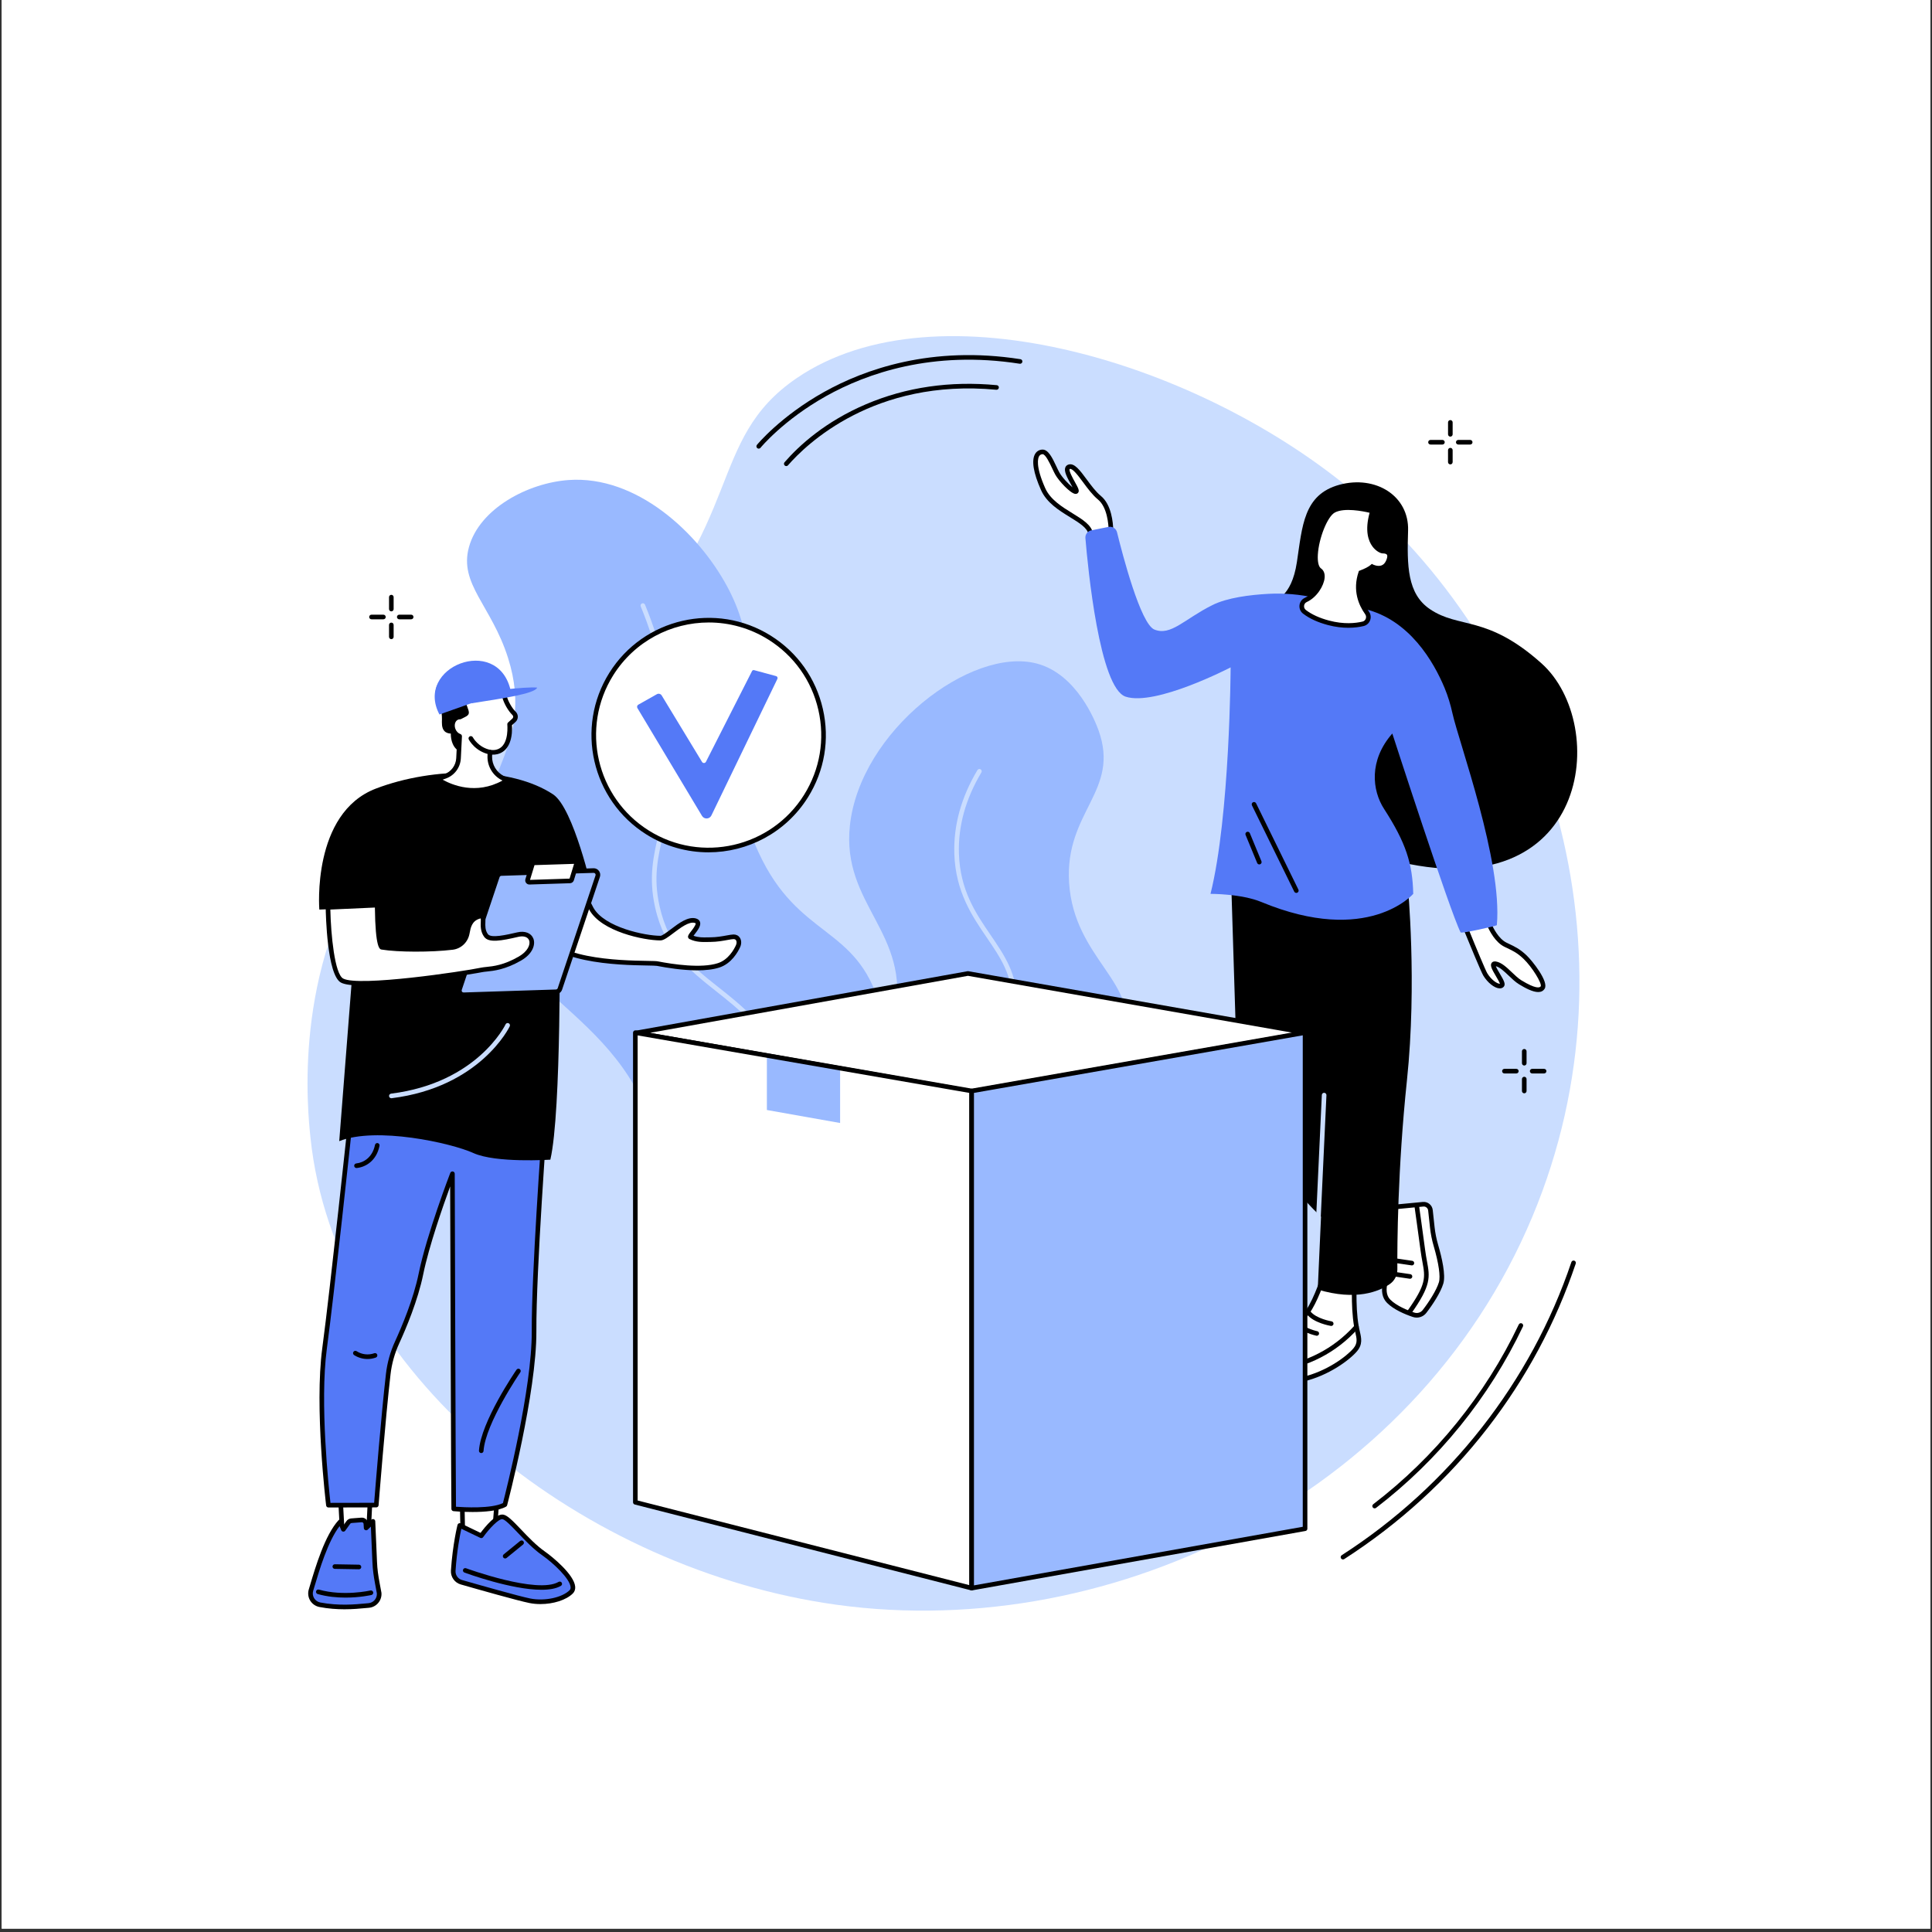 <svg version="1.0" preserveAspectRatio="xMidYMid meet" height="756" viewBox="0 0 567 567" zoomAndPan="magnify" width="756" xmlns:xlink="http://www.w3.org/1999/xlink" xmlns="http://www.w3.org/2000/svg"><rect x="0" y="0" width="567" height="567" fill="#333333" stroke="none"/><defs><clipPath id="98a15d3559"><path clip-rule="nonzero" d="M 0.5 0 L 566.5 0 L 566.5 566 L 0.5 566 Z M 0.5 0"></path></clipPath></defs><g clip-path="url(#98a15d3559)"><path fill-rule="nonzero" fill-opacity="1" d="M 0.5 0 L 566.5 0 L 566.5 566 L 0.5 566 Z M 0.5 0" fill="#ffffff"></path><path fill-rule="nonzero" fill-opacity="1" d="M 0.5 0 L 566.5 0 L 566.5 566 L 0.5 566 Z M 0.5 0" fill="#ffffff"></path></g><path fill-rule="nonzero" fill-opacity="1" d="M 179.898 192.797 C 219.047 153.371 207.051 129.211 233.836 110.957 C 275.055 82.871 352.77 106.488 398.152 145.121 C 453.742 192.434 482.418 278.828 449.75 356.984 C 414.957 440.219 323.414 483.426 241.73 470.402 C 168.785 458.777 98.309 402.902 91.121 333.91 C 90.344 326.434 85.68 284.363 109.789 249.512 C 129.719 220.707 148.863 224.047 179.898 192.797" fill="#caddff"></path><path fill-rule="nonzero" fill-opacity="1" d="M 307.438 434.348 C 312.402 430.301 289.949 415.305 294.602 397.93 C 298.844 382.051 320.656 383.098 323.656 368.332 C 326.867 352.531 303.484 343.496 307.41 327.555 C 310.441 315.266 325.23 316.965 329.645 304.113 C 334.945 288.668 315.191 281.555 313.758 259.074 C 312.418 238.078 328.879 232.223 322.367 214.254 C 321.52 211.91 316.109 197.848 304.273 194.734 C 285.023 189.664 252.391 214.523 249.426 242.289 C 246.93 265.668 267.336 273.613 262.637 297.938 C 258.648 318.559 242.934 318.285 243.867 335.277 C 244.973 355.379 267.344 362.48 266.816 384.699 C 266.539 396.34 260.316 398.062 262.871 406.977 C 268.266 425.801 301.961 438.809 307.438 434.348" fill="#99b9ff"></path><path fill-rule="nonzero" fill-opacity="1" d="M 300.395 429.797 C 300.273 429.797 300.152 429.77 300.043 429.699 C 286.203 421.344 278.359 412.445 276.734 403.246 C 275.496 396.23 278.336 391.543 281.344 386.578 C 284.328 381.652 287.418 376.559 286.777 368.598 C 286.098 360.168 282.285 355.508 278.594 350.996 C 274.973 346.566 271.547 342.383 271.344 335.168 C 271.051 324.961 277.664 319.426 284.066 314.066 C 290.191 308.938 296.527 303.633 296.953 294.117 C 297.297 286.441 293.566 280.973 289.617 275.188 C 285.309 268.875 280.43 261.719 280.074 250.543 C 279.812 242.23 282.09 233.977 286.852 226.008 C 287.047 225.688 287.461 225.582 287.781 225.773 C 288.102 225.965 288.207 226.379 288.012 226.699 C 283.387 234.445 281.172 242.453 281.426 250.496 C 281.766 261.281 286.324 267.961 290.734 274.426 C 294.812 280.402 298.668 286.051 298.305 294.18 C 297.852 304.289 291.285 309.785 284.934 315.105 C 278.5 320.492 272.422 325.578 272.695 335.133 C 272.887 341.887 276.168 345.895 279.641 350.141 C 283.461 354.809 287.41 359.641 288.125 368.488 C 288.797 376.883 285.453 382.406 282.5 387.281 C 279.629 392.02 276.914 396.496 278.066 403.012 C 279.621 411.809 287.25 420.395 300.742 428.543 C 301.062 428.734 301.164 429.152 300.973 429.473 C 300.844 429.684 300.621 429.797 300.395 429.797" fill="#caddff"></path><path fill-rule="nonzero" fill-opacity="1" d="M 290.371 457.797 C 293.008 454.371 273.055 443.336 261.777 411.832 C 254.949 392.754 254.719 375.719 254.633 359.758 C 254.422 320.27 263.938 314.895 258.238 295.133 C 251.402 271.418 234.336 275.672 222.586 250.082 C 208.098 218.52 229.062 201.168 213.398 172.102 C 204.84 156.215 186.785 139.504 166.949 140.871 C 154.945 141.699 140.746 149.254 137.633 160.539 C 134.633 171.422 144.191 177.672 149.086 193.047 C 157.816 220.492 136.844 230.457 140.195 256.914 C 144.742 292.82 186.094 296.043 193.418 339.301 C 196.367 356.727 189.902 357.652 192.254 374.176 C 200.184 429.934 285.168 464.566 290.371 457.797" fill="#99b9ff"></path><path fill-rule="nonzero" fill-opacity="1" d="M 275.562 452.379 C 275.422 452.379 275.281 452.336 275.16 452.242 C 259.414 440.523 247.512 428.336 239.781 416.02 C 233.516 406.039 229.828 395.695 228.828 385.281 C 227.785 374.383 229.73 364.809 231.609 355.547 C 234.414 341.742 237.062 328.699 229.438 312.98 C 224.062 301.898 216.957 296.281 210.082 290.84 C 202.379 284.746 195.102 278.988 192.258 266.277 C 190.281 257.438 191.77 251.109 193.496 243.781 C 195.188 236.582 197.109 228.426 196.523 215.602 C 195.941 202.898 193.09 190.238 188.043 177.973 C 187.902 177.625 188.066 177.23 188.414 177.086 C 188.758 176.945 189.152 177.109 189.297 177.457 C 194.402 189.867 197.285 202.684 197.875 215.539 C 198.469 228.551 196.523 236.809 194.812 244.09 C 193.055 251.551 191.668 257.441 193.578 265.98 C 196.316 278.227 203.086 283.582 210.922 289.781 C 217.59 295.055 225.145 301.031 230.652 312.387 C 238.477 328.52 235.785 341.777 232.934 355.816 C 231.074 364.98 229.148 374.453 230.176 385.148 C 232.363 407.957 247.77 430.168 275.969 451.16 C 276.27 451.383 276.328 451.805 276.109 452.105 C 275.973 452.285 275.77 452.379 275.562 452.379" fill="#caddff"></path><path fill-rule="nonzero" fill-opacity="1" d="M 403.426 442.672 C 403.223 442.672 403.02 442.582 402.887 442.406 C 402.664 442.113 402.719 441.688 403.012 441.461 C 421.184 427.547 435.953 409.305 445.73 388.711 C 445.895 388.375 446.293 388.23 446.633 388.391 C 446.969 388.551 447.113 388.957 446.953 389.293 C 437.086 410.078 422.172 428.488 403.836 442.535 C 403.715 442.629 403.57 442.672 403.426 442.672" fill="#000000"></path><path fill-rule="nonzero" fill-opacity="1" d="M 394.137 457.664 C 393.914 457.664 393.695 457.555 393.566 457.355 C 393.363 457.039 393.457 456.621 393.77 456.418 C 425.391 436.078 449.324 405.531 461.164 370.406 C 461.281 370.051 461.668 369.859 462.023 369.977 C 462.375 370.098 462.566 370.48 462.445 370.836 C 456.582 388.238 447.887 404.457 436.602 419.047 C 424.918 434.145 410.758 447.098 394.5 457.559 C 394.387 457.629 394.262 457.664 394.137 457.664" fill="#000000"></path><path fill-rule="nonzero" fill-opacity="1" d="M 114.848 179.422 C 114.477 179.422 114.172 179.117 114.172 178.746 L 114.172 175.246 C 114.172 174.871 114.477 174.566 114.848 174.566 C 115.223 174.566 115.523 174.871 115.523 175.246 L 115.523 178.746 C 115.523 179.117 115.223 179.422 114.848 179.422" fill="#000000"></path><path fill-rule="nonzero" fill-opacity="1" d="M 114.848 187.578 C 114.477 187.578 114.172 187.273 114.172 186.898 L 114.172 183.398 C 114.172 183.027 114.477 182.723 114.848 182.723 C 115.223 182.723 115.523 183.027 115.523 183.398 L 115.523 186.898 C 115.523 187.273 115.223 187.578 114.848 187.578" fill="#000000"></path><path fill-rule="nonzero" fill-opacity="1" d="M 112.523 181.75 L 109.023 181.75 C 108.652 181.75 108.348 181.445 108.348 181.074 C 108.348 180.699 108.652 180.395 109.023 180.395 L 112.523 180.395 C 112.898 180.395 113.199 180.699 113.199 181.074 C 113.199 181.445 112.898 181.75 112.523 181.75" fill="#000000"></path><path fill-rule="nonzero" fill-opacity="1" d="M 120.672 181.75 L 117.176 181.75 C 116.801 181.75 116.496 181.445 116.496 181.074 C 116.496 180.699 116.801 180.395 117.176 180.395 L 120.672 180.395 C 121.047 180.395 121.348 180.699 121.348 181.074 C 121.348 181.445 121.047 181.75 120.672 181.75" fill="#000000"></path><path fill-rule="nonzero" fill-opacity="1" d="M 425.641 128.141 C 425.27 128.141 424.969 127.836 424.969 127.465 L 424.969 123.961 C 424.969 123.59 425.27 123.285 425.641 123.285 C 426.016 123.285 426.32 123.59 426.32 123.961 L 426.32 127.465 C 426.32 127.836 426.016 128.141 425.641 128.141" fill="#000000"></path><path fill-rule="nonzero" fill-opacity="1" d="M 425.645 136.293 C 425.273 136.293 424.965 135.988 424.965 135.613 L 424.965 132.117 C 424.965 131.742 425.273 131.438 425.645 131.438 C 426.016 131.438 426.32 131.742 426.32 132.117 L 426.32 135.613 C 426.32 135.988 426.016 136.293 425.645 136.293" fill="#000000"></path><path fill-rule="nonzero" fill-opacity="1" d="M 423.32 130.465 L 419.82 130.465 C 419.449 130.465 419.145 130.16 419.145 129.789 C 419.145 129.414 419.449 129.109 419.82 129.109 L 423.32 129.109 C 423.695 129.109 423.996 129.414 423.996 129.789 C 423.996 130.16 423.695 130.465 423.32 130.465" fill="#000000"></path><path fill-rule="nonzero" fill-opacity="1" d="M 431.469 130.465 L 427.973 130.465 C 427.598 130.465 427.293 130.16 427.293 129.789 C 427.293 129.414 427.598 129.109 427.973 129.109 L 431.469 129.109 C 431.84 129.109 432.145 129.414 432.145 129.789 C 432.145 130.16 431.84 130.465 431.469 130.465" fill="#000000"></path><path fill-rule="nonzero" fill-opacity="1" d="M 447.336 312.711 C 446.965 312.711 446.66 312.406 446.66 312.035 L 446.66 308.531 C 446.66 308.16 446.965 307.855 447.336 307.855 C 447.711 307.855 448.012 308.16 448.012 308.531 L 448.012 312.035 C 448.012 312.406 447.711 312.711 447.336 312.711" fill="#000000"></path><path fill-rule="nonzero" fill-opacity="1" d="M 447.336 320.863 C 446.965 320.863 446.66 320.559 446.66 320.188 L 446.66 316.688 C 446.66 316.312 446.965 316.008 447.336 316.008 C 447.711 316.008 448.012 316.312 448.012 316.688 L 448.012 320.188 C 448.012 320.559 447.711 320.863 447.336 320.863" fill="#000000"></path><path fill-rule="nonzero" fill-opacity="1" d="M 445.012 315.035 L 441.512 315.035 C 441.141 315.035 440.836 314.734 440.836 314.359 C 440.836 313.988 441.141 313.684 441.512 313.684 L 445.012 313.684 C 445.383 313.684 445.688 313.988 445.688 314.359 C 445.688 314.734 445.383 315.035 445.012 315.035" fill="#000000"></path><path fill-rule="nonzero" fill-opacity="1" d="M 453.16 315.035 L 449.66 315.035 C 449.293 315.035 448.984 314.73 448.984 314.359 C 448.984 313.984 449.293 313.684 449.66 313.684 L 453.16 313.684 C 453.531 313.684 453.84 313.984 453.84 314.359 C 453.84 314.73 453.531 315.035 453.16 315.035" fill="#000000"></path><path fill-rule="nonzero" fill-opacity="1" d="M 230.75 136.789 C 230.594 136.789 230.438 136.734 230.309 136.621 C 230.027 136.379 229.996 135.949 230.242 135.668 C 234.559 130.699 242.215 123.715 254.168 118.625 C 265.902 113.625 278.809 111.746 292.531 113.039 C 292.906 113.074 293.176 113.402 293.141 113.773 C 293.105 114.148 292.777 114.422 292.402 114.387 C 256.488 111.004 236.527 130.5 231.262 136.555 C 231.129 136.711 230.941 136.789 230.75 136.789" fill="#000000"></path><path fill-rule="nonzero" fill-opacity="1" d="M 222.668 131.668 C 222.516 131.668 222.367 131.617 222.242 131.516 C 221.949 131.281 221.906 130.855 222.141 130.562 C 222.211 130.48 229.016 122.195 241.887 115.012 C 253.762 108.387 273.387 101.34 299.48 105.414 C 299.848 105.469 300.102 105.816 300.043 106.188 C 299.984 106.555 299.641 106.805 299.27 106.75 C 273.562 102.734 254.234 109.672 242.547 116.191 C 229.898 123.25 223.258 131.336 223.191 131.418 C 223.059 131.582 222.863 131.668 222.668 131.668" fill="#000000"></path><path fill-rule="nonzero" fill-opacity="1" d="M 99.91 439.711 L 100.52 450.93 L 108.02 452.195 L 108.684 438.961 L 99.91 439.711" fill="#ffffff"></path><path fill-rule="nonzero" fill-opacity="1" d="M 101.168 450.355 L 107.383 451.402 L 107.973 439.703 L 100.621 440.328 Z M 108.02 452.875 C 107.98 452.875 107.941 452.871 107.906 452.863 L 100.406 451.598 C 100.094 451.547 99.863 451.285 99.844 450.969 L 99.234 439.746 C 99.215 439.383 99.488 439.066 99.855 439.035 L 108.629 438.289 C 108.824 438.27 109.016 438.34 109.156 438.477 C 109.297 438.609 109.371 438.801 109.359 438.996 L 108.695 452.23 C 108.684 452.422 108.594 452.605 108.441 452.723 C 108.32 452.824 108.172 452.875 108.02 452.875" fill="#000000"></path><path fill-rule="nonzero" fill-opacity="1" d="M 108.227 471.172 C 105.059 471.453 99.883 472.102 93.871 470.957 C 91.906 470.582 90.691 468.59 91.266 466.672 C 92.871 461.324 95.684 451.16 99.867 446.59 L 100.773 448.828 L 102.191 446.859 C 102.391 446.535 102.734 446.328 103.117 446.297 L 106.098 446.074 C 106.719 446.023 107.273 446.465 107.371 447.082 L 107.457 448.426 L 109.453 446.484 L 109.965 458.348 C 110.062 460.66 110.324 462.445 110.75 464.723 L 111.273 467.539 C 111.422 469.379 110.066 471.004 108.227 471.172" fill="#5479f7"></path><path fill-rule="nonzero" fill-opacity="1" d="M 99.66 447.887 C 96.238 452.316 93.773 460.621 92.262 465.707 L 91.914 466.867 C 91.691 467.609 91.789 468.375 92.191 469.039 C 92.59 469.691 93.246 470.148 94 470.293 C 99.406 471.32 104.168 470.875 107.316 470.574 L 108.168 470.496 C 109.617 470.367 110.703 469.082 110.602 467.625 L 110.086 464.844 C 109.668 462.609 109.391 460.75 109.289 458.379 L 108.844 448.02 L 107.926 448.914 C 107.738 449.094 107.457 449.152 107.211 449.059 C 106.965 448.961 106.797 448.734 106.781 448.469 L 106.699 447.164 C 106.645 446.906 106.406 446.723 106.148 446.746 L 103.168 446.973 C 103.004 446.988 102.852 447.078 102.762 447.219 C 102.754 447.23 102.746 447.242 102.738 447.254 L 101.32 449.223 C 101.176 449.422 100.938 449.523 100.691 449.496 C 100.445 449.465 100.238 449.309 100.145 449.078 Z M 108.227 471.172 L 108.23 471.172 Z M 101.094 472.289 C 98.871 472.289 96.387 472.125 93.746 471.621 C 92.617 471.406 91.629 470.719 91.035 469.742 C 90.441 468.762 90.289 467.574 90.617 466.48 L 90.965 465.32 C 92.609 459.781 95.367 450.504 99.367 446.133 C 99.523 445.961 99.758 445.883 99.984 445.926 C 100.215 445.965 100.406 446.121 100.492 446.336 L 100.938 447.438 L 101.629 446.48 C 101.945 445.988 102.48 445.668 103.066 445.625 L 106.047 445.398 C 106.992 445.324 107.855 445.992 108.031 446.922 L 108.984 446 C 109.176 445.812 109.457 445.758 109.703 445.855 C 109.953 445.953 110.117 446.188 110.129 446.457 L 110.641 458.32 C 110.738 460.621 111 462.367 111.414 464.598 L 111.941 467.414 C 111.945 467.438 111.945 467.461 111.949 467.484 C 112.129 469.691 110.484 471.648 108.289 471.848 L 107.441 471.922 C 105.738 472.086 103.578 472.289 101.094 472.289" fill="#000000"></path><path fill-rule="nonzero" fill-opacity="1" d="M 101.406 468.863 C 98.91 468.863 96.055 468.613 93.234 467.816 C 92.875 467.719 92.664 467.344 92.766 466.984 C 92.867 466.621 93.242 466.418 93.602 466.516 C 100.844 468.555 108.633 466.793 108.711 466.773 C 109.078 466.691 109.438 466.918 109.523 467.285 C 109.609 467.648 109.383 468.012 109.016 468.094 C 108.809 468.145 105.625 468.863 101.406 468.863" fill="#000000"></path><path fill-rule="nonzero" fill-opacity="1" d="M 105.348 460.551 C 105.34 460.551 105.336 460.551 105.332 460.551 L 98.25 460.43 C 97.879 460.426 97.582 460.117 97.586 459.742 C 97.594 459.367 97.891 459.074 98.273 459.078 L 105.355 459.199 C 105.73 459.207 106.027 459.516 106.023 459.887 C 106.016 460.258 105.715 460.551 105.348 460.551" fill="#000000"></path><path fill-rule="nonzero" fill-opacity="1" d="M 135.543 435.547 L 135.852 451.895 L 144.926 452.352 L 146.168 436.086 L 135.543 435.547" fill="#ffffff"></path><path fill-rule="nonzero" fill-opacity="1" d="M 136.516 451.25 L 144.301 451.645 L 145.441 436.727 L 136.23 436.262 Z M 144.926 453.031 C 144.914 453.031 144.906 453.031 144.891 453.027 L 135.816 452.57 C 135.461 452.555 135.18 452.262 135.176 451.91 L 134.863 435.562 C 134.859 435.375 134.938 435.191 135.07 435.062 C 135.207 434.934 135.387 434.859 135.574 434.875 L 146.203 435.41 C 146.387 435.418 146.559 435.5 146.68 435.641 C 146.797 435.773 146.859 435.953 146.844 436.137 L 145.602 452.406 C 145.574 452.758 145.277 453.031 144.926 453.031" fill="#000000"></path><path fill-rule="nonzero" fill-opacity="1" d="M 133.016 460.973 C 132.914 462.512 133.898 463.918 135.383 464.34 C 140.539 465.82 152.156 469.117 155.484 469.789 C 159.805 470.656 165.219 469.594 167.648 467.16 C 170.074 464.73 162.934 458.273 159.508 455.883 C 154.426 452.332 149.707 445.578 147.605 445.184 C 145.504 444.781 141.246 450.723 141.246 450.723 L 134.93 447.684 C 134.93 447.684 133.527 453.164 133.016 460.973" fill="#5479f7"></path><path fill-rule="nonzero" fill-opacity="1" d="M 133.016 460.973 L 133.02 460.973 Z M 135.395 448.66 C 135 450.453 134.078 455.074 133.691 461.016 C 133.613 462.23 134.402 463.355 135.566 463.691 C 140.488 465.102 152.293 468.457 155.617 469.125 C 159.805 469.965 164.984 468.871 167.168 466.684 C 167.398 466.449 167.492 466.16 167.457 465.766 C 167.242 463.328 162.477 458.781 159.121 456.438 C 156.531 454.629 154.105 452.078 151.965 449.832 C 150.172 447.953 148.32 446.004 147.48 445.844 C 146.441 445.645 143.723 448.43 141.797 451.117 C 141.605 451.383 141.25 451.477 140.953 451.332 Z M 158.605 470.762 C 157.504 470.762 156.402 470.664 155.352 470.449 C 151.977 469.773 140.133 466.41 135.195 464.992 C 133.422 464.484 132.219 462.773 132.34 460.93 C 132.848 453.145 134.262 447.57 134.273 447.516 C 134.324 447.32 134.461 447.156 134.645 447.07 C 134.828 446.988 135.039 446.988 135.223 447.074 L 141.035 449.867 C 142.383 448.055 145.594 444.105 147.73 444.516 C 148.941 444.746 150.426 446.254 152.945 448.898 C 155.039 451.102 157.414 453.594 159.898 455.328 C 162.105 456.871 168.488 462.082 168.805 465.648 C 168.875 466.438 168.641 467.125 168.125 467.637 C 166.184 469.586 162.383 470.762 158.605 470.762" fill="#000000"></path><path fill-rule="nonzero" fill-opacity="1" d="M 158.906 466.566 C 150.117 466.566 136.996 461.77 136.301 461.516 C 135.953 461.383 135.773 460.996 135.902 460.648 C 136.031 460.297 136.422 460.117 136.77 460.246 C 136.977 460.32 157.699 467.898 163.934 464.25 C 164.254 464.059 164.668 464.168 164.859 464.488 C 165.047 464.812 164.938 465.227 164.617 465.414 C 163.211 466.238 161.207 466.566 158.906 466.566" fill="#000000"></path><path fill-rule="nonzero" fill-opacity="1" d="M 148.25 457.375 C 148.055 457.375 147.859 457.289 147.727 457.125 C 147.488 456.836 147.531 456.41 147.824 456.172 L 152.648 452.238 C 152.938 452.004 153.363 452.047 153.602 452.336 C 153.836 452.625 153.793 453.055 153.504 453.289 L 148.676 457.223 C 148.551 457.324 148.402 457.375 148.25 457.375" fill="#000000"></path><path fill-rule="nonzero" fill-opacity="1" d="M 102.988 327.445 C 102.988 327.445 97.609 378.227 95.254 395.73 C 92.895 413.234 96.383 441.738 96.383 441.738 L 110.43 441.707 C 110.43 441.707 112.414 416.414 113.941 403.258 C 114.312 400.031 115.207 396.891 116.559 393.938 C 118.688 389.301 122.023 381.312 123.551 373.832 C 125.887 362.383 132.777 344.469 132.777 344.469 C 132.777 344.469 133.047 435.652 133.152 442.82 C 133.152 442.82 144.117 443.863 148.18 441.582 C 148.18 441.582 156.828 408.773 156.734 390.684 C 156.645 372.59 160.004 327.82 160.004 327.82 L 102.988 327.445" fill="#5479f7"></path><path fill-rule="nonzero" fill-opacity="1" d="M 133.824 442.195 C 136.094 442.363 144.145 442.824 147.602 441.121 C 148.445 437.848 156.148 407.586 156.059 390.688 C 155.977 374.031 158.844 334.348 159.277 328.492 L 103.598 328.125 C 102.977 333.945 98.113 379.543 95.922 395.82 C 93.789 411.648 96.508 436.871 96.984 441.059 L 109.805 441.035 C 110.121 437.059 111.895 415.051 113.27 403.18 C 113.648 399.906 114.547 396.703 115.945 393.656 C 117.875 389.449 121.344 381.27 122.887 373.695 C 125.207 362.324 132.078 344.402 132.148 344.223 C 132.262 343.918 132.582 343.742 132.898 343.801 C 133.223 343.859 133.453 344.137 133.453 344.465 C 133.457 345.355 133.711 431.637 133.824 442.195 Z M 138.688 443.738 C 135.727 443.738 133.301 443.512 133.09 443.492 C 132.746 443.461 132.484 443.176 132.477 442.828 C 132.383 436.57 132.164 365.406 132.113 348.191 C 130.004 353.973 125.895 365.727 124.211 373.965 C 122.641 381.672 119.129 389.961 117.176 394.223 C 115.836 397.137 114.973 400.203 114.613 403.336 C 113.105 416.328 111.125 441.508 111.105 441.762 C 111.078 442.113 110.785 442.387 110.434 442.387 L 96.387 442.414 C 96.387 442.414 96.383 442.414 96.383 442.414 C 96.043 442.414 95.754 442.16 95.715 441.82 C 95.68 441.535 92.238 413.027 94.582 395.641 C 96.91 378.344 102.262 327.883 102.316 327.375 C 102.352 327.027 102.637 326.777 102.992 326.77 L 160.008 327.145 C 160.195 327.145 160.375 327.227 160.5 327.363 C 160.629 327.5 160.691 327.684 160.68 327.871 C 160.645 328.32 157.32 372.82 157.414 390.68 C 157.504 408.652 148.922 441.426 148.832 441.754 C 148.785 441.934 148.672 442.082 148.512 442.172 C 146.258 443.438 142.113 443.738 138.688 443.738" fill="#000000"></path><path fill-rule="nonzero" fill-opacity="1" d="M 107.859 398.84 C 106.477 398.84 105.098 398.445 103.918 397.68 C 103.605 397.473 103.516 397.059 103.723 396.742 C 103.926 396.43 104.344 396.34 104.656 396.543 C 106.188 397.539 108.121 397.762 109.84 397.145 C 110.191 397.02 110.578 397.199 110.703 397.551 C 110.832 397.902 110.648 398.289 110.297 398.418 C 109.508 398.699 108.684 398.84 107.859 398.84" fill="#000000"></path><path fill-rule="nonzero" fill-opacity="1" d="M 104.621 342.793 C 104.281 342.793 103.984 342.535 103.949 342.188 C 103.91 341.816 104.18 341.484 104.551 341.441 C 106.727 341.215 109.316 339.664 110.055 336.004 C 110.129 335.637 110.484 335.402 110.852 335.473 C 111.219 335.547 111.453 335.906 111.379 336.27 C 110.496 340.652 107.348 342.512 104.691 342.789 C 104.668 342.793 104.645 342.793 104.621 342.793" fill="#000000"></path><path fill-rule="nonzero" fill-opacity="1" d="M 141.238 426.445 C 141.223 426.445 141.207 426.445 141.191 426.445 C 140.816 426.418 140.535 426.094 140.562 425.723 C 141.145 417.258 151.164 402.598 151.59 401.977 C 151.801 401.672 152.223 401.594 152.531 401.805 C 152.836 402.016 152.914 402.434 152.703 402.742 C 152.602 402.891 142.469 417.719 141.91 425.816 C 141.887 426.172 141.59 426.445 141.238 426.445" fill="#000000"></path><path fill-rule="nonzero" fill-opacity="1" d="M 155.074 255.008 C 158.152 246.145 162.684 247.355 165.945 249.934 C 168.289 251.789 169.863 254.461 170.395 257.402 C 170.828 259.832 171.727 263.367 173.539 266.668 C 176.926 272.848 189.457 275.332 193.828 275.316 C 195.738 275.309 200.852 269.184 204.137 270.223 C 206.496 270.965 202.098 274.715 202.648 274.98 C 204.688 275.98 206.629 275.77 208.48 275.758 C 211.484 275.746 214.164 274.934 215.289 274.926 C 216.711 274.918 217.191 276.379 216.602 277.676 C 215.758 279.527 213.918 282.336 210.879 283.316 C 205.441 285.07 196.145 283.43 192.902 282.797 C 190.434 282.32 161.324 284.125 157.617 271.973 C 156.844 269.445 153.781 258.738 155.074 255.008" fill="#ffffff"></path><path fill-rule="nonzero" fill-opacity="1" d="M 155.074 255.008 L 155.082 255.008 Z M 161.488 248.73 C 161.141 248.73 160.801 248.781 160.473 248.875 C 158.586 249.426 156.988 251.562 155.715 255.23 C 154.664 258.254 156.824 267.055 158.262 271.777 C 161.234 281.516 182.059 281.867 189.898 282 C 191.707 282.031 192.598 282.051 193.031 282.133 C 197.531 283.008 205.805 284.242 210.672 282.672 C 213.754 281.68 215.414 278.648 215.984 277.395 C 216.227 276.863 216.234 276.293 216.008 275.941 C 215.859 275.711 215.621 275.621 215.293 275.605 C 214.926 275.605 214.281 275.723 213.531 275.859 C 212.215 276.102 210.406 276.43 208.48 276.438 C 208.219 276.438 207.953 276.441 207.688 276.449 C 206.07 276.48 204.242 276.52 202.352 275.59 C 202.145 275.488 201.996 275.301 201.941 275.078 C 201.832 274.598 202.152 274.184 202.793 273.355 C 203.203 272.832 204.289 271.43 204.152 270.992 C 204.145 270.961 204.07 270.91 203.934 270.867 C 202.262 270.34 199.695 272.285 197.629 273.848 C 196.051 275.043 194.801 275.988 193.832 275.992 C 193.816 275.992 193.797 275.992 193.781 275.992 C 189.059 275.992 176.473 273.426 172.945 266.996 C 171.082 263.602 170.168 259.969 169.727 257.523 C 169.227 254.715 167.73 252.211 165.527 250.465 C 164.062 249.312 162.711 248.73 161.488 248.73 Z M 204.641 284.773 C 200.363 284.773 195.758 284.043 192.773 283.461 C 192.438 283.398 191.25 283.379 189.875 283.352 C 181.766 283.215 160.227 282.852 156.969 272.168 C 156.301 269.977 153.035 258.832 154.438 254.785 C 155.859 250.684 157.766 248.254 160.094 247.574 C 162.012 247.012 164.121 247.629 166.363 249.406 C 168.828 251.352 170.496 254.152 171.059 257.281 C 171.48 259.633 172.355 263.113 174.129 266.344 C 177.34 272.191 189.441 274.637 193.781 274.637 C 193.797 274.637 193.812 274.637 193.828 274.637 C 194.344 274.637 195.715 273.598 196.812 272.766 C 199.246 270.922 202 268.836 204.34 269.574 C 205.062 269.805 205.34 270.254 205.445 270.59 C 205.793 271.699 204.723 273.078 203.863 274.188 C 203.758 274.324 203.637 274.48 203.527 274.625 C 204.93 275.148 206.312 275.125 207.656 275.094 C 207.934 275.09 208.207 275.086 208.477 275.082 C 210.285 275.074 211.949 274.773 213.289 274.527 C 214.133 274.375 214.801 274.254 215.285 274.25 C 215.289 274.25 215.297 274.25 215.301 274.25 C 216.09 274.25 216.742 274.59 217.141 275.203 C 217.621 275.945 217.652 277 217.219 277.953 C 216.57 279.375 214.684 282.801 211.086 283.961 C 209.254 284.551 207 284.773 204.641 284.773" fill="#000000"></path><path fill-rule="nonzero" fill-opacity="1" d="M 93.715 266.938 C 93.715 266.938 91.422 238.645 110.324 231.43 C 127.359 224.922 150.094 225.023 162.32 233.129 C 168.355 237.133 173.852 261.602 173.852 261.602 L 164.246 272.473 C 164.246 272.473 164.805 326.301 161.512 340.34 C 161.512 340.34 145.543 341.391 138.941 338.398 C 132.34 335.402 110.387 330.57 99.559 334.902 L 104.906 266.52 L 93.715 266.938" fill="#000000"></path><path fill-rule="nonzero" fill-opacity="1" d="M 114.852 322.309 C 114.52 322.309 114.227 322.059 114.184 321.719 C 114.137 321.348 114.398 321.008 114.77 320.961 C 140.086 317.789 148.297 300.797 148.375 300.625 C 148.531 300.285 148.934 300.141 149.273 300.297 C 149.613 300.457 149.758 300.855 149.602 301.195 C 149.52 301.375 141.035 319.035 114.938 322.305 C 114.91 322.309 114.883 322.309 114.852 322.309" fill="#caddff"></path><path fill-rule="nonzero" fill-opacity="1" d="M 163.176 291.074 L 136.098 291.945 C 135.227 291.973 134.598 291.125 134.875 290.301 L 145.973 257.207 C 146.137 256.715 146.594 256.379 147.113 256.359 L 174.195 255.492 C 175.062 255.465 175.691 256.312 175.414 257.137 L 164.316 290.227 C 164.152 290.719 163.695 291.059 163.176 291.074" fill="#99b9ff"></path><path fill-rule="nonzero" fill-opacity="1" d="M 163.176 291.074 L 163.18 291.074 Z M 174.234 256.168 C 174.23 256.168 174.223 256.168 174.215 256.168 L 147.137 257.035 C 146.898 257.043 146.688 257.199 146.613 257.426 L 135.516 290.516 C 135.457 290.695 135.484 290.887 135.598 291.039 C 135.711 291.191 135.887 291.27 136.074 291.27 L 163.156 290.398 L 163.152 290.398 C 163.391 290.391 163.602 290.234 163.676 290.012 L 174.773 256.918 C 174.836 256.738 174.805 256.551 174.691 256.398 C 174.582 256.25 174.418 256.168 174.234 256.168 Z M 136.055 292.621 C 135.449 292.621 134.875 292.336 134.512 291.848 C 134.137 291.34 134.031 290.68 134.234 290.082 L 145.332 256.996 C 145.586 256.234 146.293 255.711 147.094 255.684 L 174.172 254.816 C 174.797 254.785 175.402 255.082 175.777 255.59 C 176.152 256.094 176.258 256.754 176.059 257.352 L 164.961 290.441 C 164.707 291.199 163.996 291.727 163.199 291.754 L 136.117 292.621 C 136.098 292.621 136.078 292.621 136.055 292.621" fill="#000000"></path><path fill-rule="nonzero" fill-opacity="1" d="M 167.27 258.531 L 155.383 258.914 C 155.004 258.926 154.727 258.555 154.848 258.191 L 156.25 253.594 C 156.324 253.379 156.523 253.23 156.75 253.223 L 168.641 252.84 C 169.02 252.828 169.297 253.203 169.176 253.562 L 167.773 258.156 C 167.699 258.375 167.5 258.523 167.27 258.531" fill="#ffffff"></path><path fill-rule="nonzero" fill-opacity="1" d="M 168.527 253.363 C 168.527 253.363 168.527 253.367 168.527 253.367 Z M 156.867 253.895 L 155.543 258.23 L 167.156 257.855 L 168.48 253.523 Z M 155.496 258.387 L 155.492 258.387 C 155.496 258.387 155.496 258.387 155.496 258.387 Z M 155.367 259.59 C 154.98 259.59 154.617 259.406 154.383 259.094 C 154.145 258.773 154.078 258.355 154.207 257.977 L 155.602 253.398 C 155.77 252.898 156.223 252.562 156.73 252.547 L 168.617 252.164 C 169.016 252.148 169.398 252.336 169.637 252.656 C 169.879 252.98 169.945 253.398 169.816 253.777 L 168.418 258.355 C 168.25 258.855 167.801 259.191 167.293 259.207 L 155.406 259.586 C 155.391 259.59 155.379 259.59 155.367 259.59" fill="#000000"></path><path fill-rule="nonzero" fill-opacity="1" d="M 96.262 266.289 L 110.688 265.637 C 110.688 265.637 110.797 277.789 112.098 278.008 C 116.734 278.781 126.445 278.82 132.766 278.055 C 134.965 277.789 136.707 276.105 137.121 273.926 C 137.434 272.281 137.777 269.797 140.586 268.953 C 143.043 268.223 140.613 271.84 142.656 274.566 C 143.754 276.031 147.227 275.383 151.965 274.281 C 156.699 273.188 157.902 278.25 152.594 281.312 C 146.84 284.629 143.184 284.258 141.348 284.645 C 137.691 285.418 105.371 290.488 100.383 287.773 C 96.531 285.68 96.262 266.289 96.262 266.289" fill="#ffffff"></path><path fill-rule="nonzero" fill-opacity="1" d="M 96.949 266.934 C 97.105 274.324 98.227 285.832 100.707 287.18 C 105.262 289.656 135.973 285.094 141.207 283.984 C 141.637 283.895 142.133 283.844 142.711 283.781 C 144.762 283.574 147.859 283.262 152.258 280.723 C 154.879 279.215 155.758 277.176 155.273 275.945 C 154.887 274.965 153.676 274.582 152.117 274.941 C 147.117 276.102 143.473 276.781 142.117 274.973 C 140.98 273.461 141.051 271.703 141.098 270.543 C 141.109 270.199 141.129 269.746 141.086 269.539 C 141.027 269.543 140.93 269.562 140.777 269.605 C 138.488 270.289 138.121 272.25 137.828 273.828 L 137.785 274.051 C 137.312 276.547 135.328 278.43 132.848 278.727 C 126.496 279.496 116.75 279.469 111.984 278.676 C 111.441 278.586 110.172 278.371 110.02 266.344 Z M 106.648 289.238 C 103.578 289.238 101.203 288.992 100.062 288.367 C 95.977 286.148 95.613 268.324 95.586 266.297 C 95.582 265.93 95.867 265.629 96.234 265.613 L 110.656 264.961 C 110.84 264.957 111.02 265.02 111.152 265.145 C 111.285 265.273 111.363 265.445 111.363 265.629 C 111.41 270.598 111.801 276.371 112.367 277.367 C 117.012 278.105 126.617 278.117 132.684 277.387 C 134.578 277.152 136.094 275.715 136.457 273.801 L 136.5 273.578 C 136.801 271.953 137.309 269.227 140.391 268.305 C 140.637 268.234 141.383 268.012 141.934 268.441 C 142.516 268.891 142.484 269.684 142.449 270.598 C 142.406 271.684 142.352 273.031 143.199 274.16 C 144.129 275.406 148.57 274.375 151.812 273.625 C 154.039 273.105 155.891 273.824 156.531 275.449 C 157.207 277.168 156.371 279.918 152.934 281.895 C 148.281 284.578 144.879 284.922 142.848 285.129 C 142.309 285.184 141.844 285.23 141.488 285.309 C 139.66 285.695 118.234 289.238 106.648 289.238" fill="#000000"></path><path fill-rule="nonzero" fill-opacity="1" d="M 139.191 219.195 C 138.105 220.18 135.977 221.285 134.277 220.133 C 133.016 219.273 132.285 217.367 132.297 215.285 C 131.715 215.266 130.953 215.129 130.402 214.523 C 129.555 213.598 129.688 212.105 129.703 211.113 C 129.785 206.539 127.379 205.539 127.914 202.496 C 128.336 200.105 130.043 198.863 130.359 198.629 C 131.969 197.453 133.082 198.035 135.809 197.574 C 140.402 196.801 140.516 194.605 143.555 194.973 C 143.73 194.992 146.004 196.18 147.457 199.535 C 148.641 202.266 149.223 204.625 147.867 206.105 C 146.117 208.023 144.816 206.809 143.055 208.379 C 139.957 211.141 142.406 216.27 139.191 219.195" fill="#000000"></path><path fill-rule="nonzero" fill-opacity="1" d="M 150.859 209.355 C 149.688 208.234 148.445 206.02 148.062 204.441 C 146.668 198.691 141.445 197.629 140.906 203.227 C 140.762 204.715 135.312 204.363 135.879 205.965 C 137.359 210.141 137.453 209.039 134.996 210.426 C 134.727 210.426 134.453 210.473 134.195 210.574 C 132.945 211.082 132.43 212.719 133.043 214.234 C 133.418 215.148 134.121 215.801 134.895 216.066 L 134.57 222.527 C 134.445 224.949 132.871 227.059 130.586 227.859 L 128.359 228.641 C 128.359 228.641 138.195 235.797 148.879 229.027 L 147.535 228.34 C 145.164 227.125 143.691 224.668 143.742 222.008 L 143.793 220.742 C 144.484 220.84 145.16 220.828 145.789 220.68 C 148.719 219.984 149.844 216.703 149.562 212.543 L 150.836 211.383 C 151.43 210.844 151.441 209.91 150.859 209.355" fill="#ffffff"></path><path fill-rule="nonzero" fill-opacity="1" d="M 129.91 228.816 C 132.617 230.34 139.684 233.375 147.48 229.066 L 147.227 228.941 C 144.645 227.621 143.012 224.895 143.066 221.992 L 143.117 220.715 C 143.125 220.523 143.215 220.344 143.359 220.223 C 143.508 220.102 143.699 220.047 143.887 220.074 C 144.52 220.16 145.109 220.145 145.633 220.02 C 148.973 219.227 149.02 214.559 148.887 212.586 C 148.871 212.383 148.953 212.18 149.105 212.043 L 150.379 210.883 C 150.527 210.746 150.609 210.566 150.613 210.367 C 150.613 210.168 150.535 209.98 150.391 209.844 C 149.141 208.648 147.832 206.344 147.406 204.602 C 146.684 201.629 144.906 200.117 143.586 200.215 C 142.508 200.293 141.758 201.441 141.578 203.289 C 141.465 204.488 139.93 204.836 138.441 205.176 C 137.816 205.316 136.793 205.547 136.531 205.777 C 136.742 206.367 136.918 206.84 137.066 207.23 C 137.781 209.141 138 209.719 136.359 210.492 C 136.086 210.621 135.746 210.781 135.328 211.016 C 135.227 211.074 135.105 211.113 134.992 211.105 C 134.797 211.105 134.613 211.137 134.449 211.199 C 133.551 211.566 133.199 212.812 133.672 213.977 C 133.953 214.672 134.492 215.215 135.113 215.426 C 135.398 215.523 135.586 215.797 135.57 216.102 L 135.246 222.562 C 135.109 225.27 133.367 227.602 130.809 228.496 Z M 139.191 232.594 C 132.75 232.594 128.031 229.242 127.965 229.191 C 127.762 229.043 127.656 228.793 127.691 228.543 C 127.73 228.293 127.898 228.086 128.137 228.004 L 130.363 227.223 C 132.398 226.504 133.785 224.652 133.895 222.492 L 134.195 216.5 C 133.414 216.094 132.781 215.379 132.418 214.484 C 131.664 212.633 132.348 210.594 133.941 209.949 C 134.215 209.836 134.508 209.773 134.812 209.754 C 135.203 209.539 135.523 209.391 135.785 209.266 C 135.957 209.184 136.148 209.094 136.25 209.035 C 136.211 208.809 136.012 208.273 135.801 207.707 C 135.645 207.297 135.457 206.801 135.242 206.191 C 135.113 205.828 135.137 205.473 135.312 205.16 C 135.727 204.402 136.848 204.148 138.145 203.855 C 138.82 203.699 140.082 203.414 140.238 203.133 C 140.48 200.598 141.699 198.992 143.492 198.863 C 145.398 198.723 147.816 200.547 148.723 204.285 C 149.082 205.762 150.273 207.859 151.328 208.863 C 151.738 209.258 151.973 209.809 151.965 210.383 C 151.957 210.953 151.711 211.5 151.289 211.883 L 150.254 212.824 C 150.496 217.531 148.934 220.625 145.945 221.336 C 145.473 221.445 144.969 221.496 144.441 221.477 L 144.418 222.035 C 144.371 224.406 145.715 226.648 147.84 227.734 L 149.188 228.422 C 149.402 228.535 149.543 228.75 149.555 228.992 C 149.566 229.238 149.445 229.465 149.242 229.598 C 145.711 231.832 142.258 232.594 139.191 232.594" fill="#000000"></path><path fill-rule="nonzero" fill-opacity="1" d="M 143.793 221.418 C 143.75 221.418 143.703 221.414 143.656 221.406 C 139.414 220.531 137.648 217.16 137.578 217.016 C 137.406 216.68 137.539 216.273 137.871 216.105 C 138.203 215.934 138.609 216.066 138.781 216.398 C 138.805 216.445 140.352 219.344 143.93 220.078 C 144.297 220.156 144.531 220.512 144.457 220.879 C 144.391 221.199 144.109 221.418 143.793 221.418" fill="#000000"></path><path fill-rule="nonzero" fill-opacity="1" d="M 128.969 209.688 C 121.574 195.703 145.805 186.227 149.789 202.32 L 128.969 209.688" fill="#5479f7"></path><path fill-rule="nonzero" fill-opacity="1" d="M 138.18 206.43 C 147.441 204.992 157.07 203.57 157.641 201.793 C 155.863 201.629 152.305 201.918 148.285 202.32 C 143.98 202.863 140.965 204.543 138.18 206.43" fill="#5479f7"></path><path fill-rule="nonzero" fill-opacity="1" d="M 373.887 176.203 C 373.887 176.203 379.008 175.562 380.605 164.996 C 382.207 154.434 382.527 145.148 393.082 142.27 C 403.641 139.387 413.562 145.469 413.242 155.715 C 412.922 165.961 412.961 174.227 419.641 178.766 C 428.277 184.633 436.387 180.363 452.379 194.664 C 472.523 212.664 466.672 267.445 408.441 252.398 L 373.887 176.203" fill="#000000"></path><path fill-rule="nonzero" fill-opacity="1" d="M 387.074 167.152 C 387.074 167.152 388.664 168.906 391.996 168.289 L 387.074 167.152" fill="#ffffff"></path><path fill-rule="nonzero" fill-opacity="1" d="M 390.617 169.098 C 387.961 169.098 386.637 167.676 386.574 167.605 C 386.32 167.328 386.344 166.898 386.621 166.648 C 386.895 166.398 387.316 166.418 387.574 166.691 C 387.637 166.762 388.996 168.152 391.871 167.625 C 392.238 167.555 392.594 167.797 392.66 168.168 C 392.727 168.535 392.488 168.887 392.121 168.953 C 391.578 169.055 391.078 169.098 390.617 169.098" fill="#000000"></path><path fill-rule="nonzero" fill-opacity="1" d="M 388.289 375.109 C 388.289 375.109 385.516 383.617 382.742 386.215 C 379.965 388.812 368.93 393.918 368.773 399.473 C 368.594 405.922 372.34 407.113 382.367 404.785 C 389.609 403.102 395.586 398.668 397.727 396.141 C 399.613 393.906 398.559 392.004 398.098 389.387 C 397.531 386.176 397.422 382.898 397.422 379.637 L 397.422 374.301 L 388.289 375.109" fill="#ffffff"></path><path fill-rule="nonzero" fill-opacity="1" d="M 388.789 375.742 C 388.18 377.531 385.738 384.336 383.203 386.707 C 382.391 387.465 380.973 388.391 379.328 389.461 C 375.203 392.148 369.551 395.824 369.449 399.492 C 369.383 401.828 369.848 403.316 370.898 404.18 C 372.594 405.566 376.082 405.551 382.211 404.125 C 389.355 402.469 395.199 398.078 397.207 395.703 C 398.492 394.18 398.184 392.863 397.758 391.047 C 397.645 390.559 397.523 390.051 397.43 389.504 C 396.828 386.074 396.742 382.59 396.742 379.637 L 396.742 375.039 Z M 374.824 406.559 C 372.66 406.559 371.129 406.117 370.043 405.23 C 368.637 404.078 368.023 402.246 368.098 399.453 C 368.219 395.078 374.215 391.176 378.59 388.328 C 380.18 387.289 381.555 386.398 382.277 385.719 C 384.895 383.27 387.621 374.98 387.648 374.898 L 387.785 374.473 L 398.098 373.562 L 398.098 379.637 C 398.098 382.535 398.176 385.945 398.762 389.27 C 398.852 389.777 398.965 390.266 399.078 390.738 C 399.535 392.688 399.969 394.535 398.242 396.578 C 396.121 399.086 389.98 403.711 382.52 405.445 C 379.328 406.188 376.812 406.559 374.824 406.559" fill="#000000"></path><path fill-rule="nonzero" fill-opacity="1" d="M 369.164 402.82 C 368.812 402.82 368.52 402.551 368.488 402.195 C 368.465 401.82 368.746 401.496 369.117 401.473 L 372.684 401.211 C 381.641 400.562 390.02 396.703 396.273 390.348 C 397.109 389.496 397.578 388.953 397.578 388.945 C 397.824 388.664 398.254 388.633 398.535 388.875 C 398.82 389.117 398.852 389.547 398.609 389.828 C 398.586 389.852 398.105 390.41 397.234 391.297 C 390.75 397.891 382.066 401.891 372.777 402.562 L 369.215 402.82 C 369.195 402.82 369.18 402.82 369.164 402.82" fill="#000000"></path><path fill-rule="nonzero" fill-opacity="1" d="M 390.684 389.137 C 390.648 389.137 390.609 389.133 390.57 389.125 C 390.363 389.094 385.488 388.25 383.508 385.668 C 383.281 385.371 383.336 384.949 383.633 384.719 C 383.93 384.492 384.352 384.547 384.578 384.844 C 386.242 387.008 390.75 387.785 390.797 387.789 C 391.16 387.852 391.41 388.199 391.352 388.57 C 391.297 388.898 391.012 389.137 390.684 389.137" fill="#000000"></path><path fill-rule="nonzero" fill-opacity="1" d="M 386.445 392.016 C 386.402 392.016 386.355 392.012 386.309 392 C 386.109 391.957 381.441 390.949 379.918 388.375 C 379.727 388.055 379.832 387.641 380.156 387.449 C 380.477 387.258 380.895 387.363 381.082 387.688 C 382.094 389.402 385.398 390.426 386.586 390.676 C 386.949 390.754 387.184 391.113 387.105 391.477 C 387.039 391.797 386.758 392.016 386.445 392.016" fill="#000000"></path><path fill-rule="nonzero" fill-opacity="1" d="M 381.887 394.738 C 381.809 394.738 381.727 394.723 381.648 394.695 C 381.488 394.637 377.648 393.184 376.426 390.617 C 376.262 390.281 376.406 389.875 376.742 389.715 C 377.082 389.555 377.484 389.695 377.645 390.035 C 378.629 392.105 382.086 393.414 382.121 393.426 C 382.473 393.555 382.648 393.945 382.523 394.297 C 382.418 394.57 382.16 394.738 381.887 394.738" fill="#000000"></path><path fill-rule="nonzero" fill-opacity="1" d="M 409.688 354.176 C 410.023 354.176 414.848 353.699 417.637 353.418 C 418.723 353.309 419.688 354.094 419.805 355.18 L 420.355 360.234 C 420.547 362.023 420.906 363.789 421.41 365.516 C 422.324 368.648 423.676 374.047 422.934 376.512 C 422.145 379.145 419.676 382.816 418.047 384.906 C 417.297 385.871 416.023 386.254 414.863 385.863 C 412.789 385.168 409.48 383.828 407.539 381.887 C 404.555 378.898 407.777 373.168 407.777 373.168 L 409.688 354.176" fill="#ffffff"></path><path fill-rule="nonzero" fill-opacity="1" d="M 410.301 354.809 L 408.434 373.375 L 408.363 373.496 C 408.336 373.551 405.43 378.82 408.012 381.406 C 409.902 383.297 413.25 384.605 415.078 385.219 C 415.961 385.516 416.941 385.223 417.516 384.488 C 419.391 382.078 421.594 378.621 422.289 376.316 C 422.793 374.629 422.238 370.762 420.762 365.707 C 420.238 363.918 419.875 362.102 419.68 360.309 L 419.133 355.25 C 419.055 354.539 418.414 354.016 417.703 354.094 C 413.027 354.562 411.109 354.742 410.301 354.809 Z M 415.773 386.688 C 415.398 386.688 415.016 386.629 414.648 386.504 C 412.277 385.707 409.039 384.344 407.059 382.363 C 403.977 379.281 406.629 373.891 407.117 372.965 L 409.074 353.5 L 409.684 353.5 C 409.969 353.492 412.918 353.211 417.57 352.746 C 419.016 352.602 420.32 353.66 420.477 355.105 L 421.023 360.164 C 421.211 361.879 421.559 363.613 422.059 365.328 C 423.168 369.129 424.336 374.191 423.582 376.707 C 422.793 379.348 420.391 382.996 418.578 385.324 C 417.891 386.199 416.848 386.688 415.773 386.688" fill="#000000"></path><path fill-rule="nonzero" fill-opacity="1" d="M 413.559 385.852 C 413.422 385.852 413.285 385.812 413.168 385.73 C 412.863 385.512 412.793 385.09 413.008 384.785 C 418.645 376.852 418.293 374.953 417.453 370.363 C 417.27 369.371 417.062 368.246 416.895 366.922 C 416.449 363.484 415.117 354.008 415.105 353.914 C 415.051 353.543 415.309 353.199 415.68 353.148 C 416.051 353.098 416.391 353.355 416.441 353.727 C 416.457 353.82 417.789 363.301 418.234 366.75 C 418.398 368.035 418.602 369.145 418.781 370.117 C 419.645 374.812 420.078 377.172 414.109 385.57 C 413.98 385.754 413.77 385.852 413.559 385.852" fill="#000000"></path><path fill-rule="nonzero" fill-opacity="1" d="M 414.363 371.367 C 414.328 371.367 414.297 371.363 414.262 371.359 L 408.824 370.559 C 408.453 370.504 408.199 370.16 408.254 369.789 C 408.309 369.422 408.648 369.164 409.023 369.219 L 414.461 370.02 C 414.832 370.074 415.086 370.418 415.031 370.789 C 414.98 371.125 414.695 371.367 414.363 371.367" fill="#000000"></path><path fill-rule="nonzero" fill-opacity="1" d="M 413.801 375.289 C 413.77 375.289 413.734 375.285 413.703 375.281 L 408.262 374.48 C 407.895 374.426 407.637 374.082 407.691 373.711 C 407.75 373.344 408.086 373.086 408.461 373.141 L 413.898 373.941 C 414.27 373.996 414.523 374.34 414.473 374.711 C 414.422 375.047 414.133 375.289 413.801 375.289" fill="#000000"></path><path fill-rule="nonzero" fill-opacity="1" d="M 407.891 376.832 C 404.719 379.02 398.004 381.84 386.727 378.453 L 391.902 264 L 413.148 259.941 C 413.148 259.941 415.922 288.395 412.91 317.031 C 410.16 343.168 410.047 365.449 410.094 372.527 C 410.105 374.238 409.293 375.863 407.891 376.832" fill="#000000"></path><path fill-rule="nonzero" fill-opacity="1" d="M 412.195 256.594 L 361.344 259.461 L 363.074 315.098 C 363.277 321.594 365.281 327.902 368.867 333.324 C 374.617 342.012 383.801 354.793 391.066 359.789 C 402.523 367.672 412.195 256.594 412.195 256.594" fill="#000000"></path><path fill-rule="nonzero" fill-opacity="1" d="M 386.926 358.121 C 386.914 358.121 386.906 358.121 386.895 358.121 C 386.52 358.102 386.234 357.785 386.25 357.41 L 387.93 321.355 C 387.945 320.984 388.246 320.695 388.637 320.711 C 389.008 320.73 389.297 321.047 389.281 321.422 L 387.602 357.477 C 387.586 357.836 387.285 358.121 386.926 358.121" fill="#caddff"></path><path fill-rule="nonzero" fill-opacity="1" d="M 325.469 156.297 C 325.805 156.23 326.047 155.938 326.039 155.598 C 326 153.824 325.629 148.504 322.648 146.062 C 319.039 143.105 315.973 136.32 313.785 136.977 C 311.602 137.637 316.414 143.543 315.867 144.199 C 315.316 144.859 311.488 141.137 310.289 138.949 C 309.086 136.758 307.625 132.477 305.879 132.621 C 303.48 132.82 302.961 136.43 306.133 143.543 C 309.148 150.312 319.301 152.129 320.086 156.625 C 320.152 157.012 320.527 157.258 320.906 157.184 L 325.469 156.297" fill="#ffffff"></path><path fill-rule="nonzero" fill-opacity="1" d="M 305.973 133.293 C 305.961 133.293 305.949 133.293 305.938 133.297 C 305.488 133.332 305.172 133.527 304.949 133.906 C 304.633 134.441 303.824 136.707 306.75 143.266 C 308.25 146.633 311.707 148.762 314.758 150.641 C 317.746 152.484 320.328 154.074 320.754 156.508 L 325.344 155.633 C 325.352 155.633 325.363 155.625 325.363 155.609 C 325.332 154.07 325.004 148.863 322.219 146.586 C 320.629 145.285 319.156 143.285 317.852 141.523 C 316.488 139.68 314.781 137.383 313.984 137.625 C 313.934 137.641 313.918 137.656 313.918 137.656 C 313.578 138.082 315 140.641 315.469 141.48 C 316.414 143.18 316.887 144.031 316.387 144.633 C 316.195 144.867 315.895 144.977 315.57 144.949 C 314.152 144.812 310.73 141.16 309.695 139.273 C 309.402 138.738 309.098 138.098 308.781 137.426 C 308.051 135.875 306.836 133.293 305.973 133.293 Z M 320.77 157.875 C 320.492 157.875 320.227 157.789 319.992 157.629 C 319.688 157.422 319.484 157.105 319.422 156.746 C 319.098 154.906 316.754 153.465 314.047 151.793 C 310.828 149.812 307.184 147.566 305.516 143.82 C 303.262 138.773 302.668 135.109 303.785 133.215 C 304.23 132.457 304.938 132.02 305.824 131.945 C 307.621 131.805 308.84 134.363 310.008 136.848 C 310.312 137.5 310.605 138.125 310.879 138.621 C 311.684 140.078 313.566 142.059 314.773 143.027 C 314.613 142.727 314.438 142.414 314.285 142.137 C 313.051 139.918 312.211 138.258 312.656 137.156 C 312.824 136.75 313.148 136.465 313.594 136.332 C 315.312 135.812 316.914 137.977 318.938 140.719 C 320.195 142.418 321.617 144.344 323.078 145.539 C 326.219 148.109 326.668 153.418 326.715 155.582 C 326.73 156.254 326.262 156.832 325.598 156.961 L 321.035 157.848 C 320.945 157.867 320.855 157.875 320.77 157.875" fill="#000000"></path><path fill-rule="nonzero" fill-opacity="1" d="M 436.242 270.789 C 436.562 270.738 436.875 270.91 437.004 271.207 C 437.59 272.582 439.25 275.984 441.824 277.258 C 443.66 278.16 445.305 278.734 447.535 280.852 C 449.766 282.965 453.594 288.449 452.754 289.797 C 451.766 291.402 448.586 289.77 446.145 288.277 C 443.699 286.785 441.273 283.207 438.895 282.844 C 436.516 282.484 441.547 288.211 440.828 289.113 C 440.109 290.016 437.547 288.676 435.902 285.965 C 435.25 284.898 431.375 275.473 430.203 272.621 C 430.031 272.203 430.293 271.734 430.742 271.66 L 436.242 270.789" fill="#ffffff"></path><path fill-rule="nonzero" fill-opacity="1" d="M 438.68 283.508 Z M 438.695 282.156 C 438.789 282.156 438.887 282.16 438.992 282.176 C 440.637 282.426 442.191 283.91 443.695 285.344 C 444.621 286.227 445.582 287.145 446.492 287.699 C 450.77 290.309 451.891 289.91 452.18 289.441 C 452.566 288.637 449.676 283.816 447.066 281.34 C 445.273 279.641 443.883 278.984 442.406 278.285 C 442.117 278.148 441.824 278.012 441.527 277.863 C 438.867 276.555 437.16 273.301 436.379 271.477 L 436.344 271.461 L 430.848 272.328 C 433.234 278.234 435.984 284.801 436.477 285.617 C 437.715 287.652 439.375 288.668 440.105 288.715 C 440.141 288.719 440.172 288.719 440.199 288.715 C 440.062 288.234 439.418 287.145 439.016 286.465 C 437.863 284.516 437.238 283.375 437.754 282.605 C 437.902 282.391 438.184 282.156 438.695 282.156 Z M 451.426 291.145 C 449.816 291.145 447.672 290.004 445.789 288.855 C 444.754 288.223 443.742 287.258 442.762 286.324 C 441.484 285.105 440.164 283.848 439 283.559 C 439.203 284.121 439.797 285.125 440.184 285.777 C 441.25 287.586 441.957 288.781 441.355 289.535 C 441.055 289.914 440.586 290.105 440.02 290.066 C 438.562 289.973 436.586 288.398 435.32 286.32 C 434.668 285.242 431.086 276.559 429.578 272.875 C 429.418 272.484 429.445 272.051 429.652 271.684 C 429.855 271.312 430.211 271.062 430.629 270.992 L 436.129 270.125 C 436.758 270.02 437.371 270.355 437.625 270.941 C 438.191 272.27 439.77 275.488 442.125 276.648 C 442.414 276.793 442.699 276.926 442.984 277.062 C 444.488 277.773 446.051 278.508 448 280.359 C 449.672 281.945 454.602 288.102 453.328 290.156 C 452.895 290.863 452.227 291.145 451.426 291.145" fill="#000000"></path><path fill-rule="nonzero" fill-opacity="1" d="M 386.031 175.453 C 381.496 174.43 376.848 174.027 372.207 174.281 C 366.902 174.57 360.188 175.387 355.793 177.586 C 347.555 181.707 343.617 186.727 338.781 184.754 C 334.727 183.102 329.426 162.723 327.824 156.215 C 327.547 155.105 326.453 154.41 325.332 154.633 L 320.254 155.652 C 319.188 155.859 318.453 156.836 318.543 157.918 C 319.262 166.566 322.672 201.945 330.367 204.461 C 339.141 207.328 361.164 195.859 361.164 195.859 C 361.164 195.859 360.984 239.395 355.258 262.328 C 355.258 262.328 364.297 262.281 370.176 264.715 C 401.52 277.707 414.754 262.328 414.754 262.328 C 414.555 253.422 412.602 247.32 406.188 237.387 C 402.684 231.957 401.676 223.188 408.613 215.27 C 408.613 215.27 425.508 267.484 428.656 273.633 C 428.871 274.055 439.27 271.742 439.293 271.5 C 440.977 252.777 428.145 217.844 426.273 209.379 C 425.707 206.809 424.953 204.289 423.941 201.863 C 420.777 194.289 413.703 181.879 400.496 178.723 L 386.031 175.453" fill="#5479f7"></path><path fill-rule="nonzero" fill-opacity="1" d="M 380.441 262.051 C 380.191 262.051 379.953 261.91 379.832 261.672 L 367.418 236.352 C 367.258 236.016 367.395 235.609 367.73 235.445 C 368.066 235.281 368.469 235.418 368.637 235.758 L 381.051 261.078 C 381.215 261.41 381.074 261.816 380.738 261.98 C 380.645 262.027 380.543 262.051 380.441 262.051" fill="#000000"></path><path fill-rule="nonzero" fill-opacity="1" d="M 369.578 253.691 C 369.312 253.691 369.062 253.531 368.953 253.27 L 365.551 245.031 C 365.406 244.688 365.574 244.289 365.918 244.148 C 366.262 244.008 366.66 244.168 366.801 244.516 L 370.203 252.754 C 370.348 253.102 370.18 253.496 369.836 253.637 C 369.75 253.672 369.664 253.691 369.578 253.691" fill="#000000"></path><path fill-rule="nonzero" fill-opacity="1" d="M 387.305 167.379 C 384.066 165.145 387.754 151.789 391.422 149.82 C 395.094 147.848 402.793 149.996 402.793 149.996 C 399.93 159.406 405.074 161.73 405.793 161.73 C 406.512 161.73 408.793 161.867 407.359 164.914 C 405.926 167.957 402.703 166.301 402.703 166.301 C 402.059 166.875 400.84 167.52 399.352 168.07 C 397.57 173.359 399.523 177.516 401.199 179.859 C 402.051 181.051 401.457 182.734 400.039 183.074 C 397.758 183.621 394.285 183.941 389.902 182.785 C 386.551 181.898 384.316 180.684 382.84 179.559 C 381.625 178.633 381.816 176.715 383.203 176.078 C 386.941 174.363 389.445 168.852 387.305 167.379" fill="#ffffff"></path><path fill-rule="nonzero" fill-opacity="1" d="M 387.688 166.82 C 388.48 167.363 388.859 168.336 388.75 169.559 C 388.547 171.922 386.473 175.324 383.484 176.695 C 383.062 176.891 382.77 177.293 382.719 177.77 C 382.664 178.262 382.863 178.73 383.25 179.023 C 384.988 180.348 387.281 181.395 390.074 182.129 C 394.395 183.27 397.789 182.918 399.879 182.418 C 400.32 182.312 400.668 182.008 400.824 181.578 C 400.992 181.137 400.926 180.645 400.648 180.258 C 398.754 177.605 396.875 173.301 398.711 167.855 L 398.812 167.551 L 399.113 167.438 C 400.496 166.93 401.668 166.312 402.254 165.797 L 402.602 165.488 L 403.012 165.703 C 403.023 165.707 404.293 166.336 405.402 165.953 C 405.98 165.754 406.418 165.32 406.746 164.625 C 407.137 163.793 407.246 163.133 407.043 162.812 C 406.879 162.555 406.434 162.41 405.793 162.41 C 405.168 162.41 403.824 161.777 402.781 160.371 C 401.586 158.754 400.504 155.746 401.949 150.484 C 400.047 150.035 394.527 148.918 391.742 150.418 C 389.59 151.574 387.027 157.941 386.758 162.809 C 386.645 164.871 386.98 166.332 387.688 166.82 Z M 395.715 184.242 C 393.98 184.242 391.969 184.031 389.727 183.441 C 386.766 182.66 384.309 181.535 382.43 180.098 C 381.66 179.516 381.27 178.59 381.375 177.621 C 381.48 176.664 382.059 175.859 382.922 175.465 C 385.387 174.332 387.23 171.438 387.402 169.441 C 387.449 168.938 387.402 168.266 386.922 167.934 C 385.785 167.152 385.262 165.355 385.406 162.73 C 385.676 157.855 388.277 150.742 391.102 149.227 C 394.969 147.148 402.648 149.258 402.973 149.348 L 403.641 149.535 L 403.441 150.195 C 401.945 155.102 402.746 157.852 403.68 159.293 C 404.555 160.641 405.641 161.035 405.812 161.059 C 405.816 161.059 405.82 161.059 405.82 161.059 C 407.23 161.059 407.887 161.621 408.184 162.09 C 408.664 162.84 408.59 163.887 407.969 165.203 C 407.484 166.234 406.766 166.918 405.832 167.238 C 404.645 167.641 403.43 167.316 402.812 167.082 C 402.117 167.594 401.09 168.125 399.891 168.59 C 398.41 173.352 400.074 177.125 401.75 179.469 C 402.289 180.219 402.418 181.188 402.094 182.051 C 401.777 182.898 401.066 183.523 400.191 183.734 C 399.047 184.008 397.535 184.242 395.715 184.242" fill="#000000"></path><path fill-rule="nonzero" fill-opacity="1" d="M 186.863 303.125 L 285.18 320.32 L 382.707 303.227 C 382.848 303.203 382.848 303 382.707 302.977 L 284.062 285.695 L 186.863 303.125" fill="#ffffff"></path><path fill-rule="nonzero" fill-opacity="1" d="M 190.742 303.117 L 285.18 319.633 L 379.492 303.102 L 284.066 286.383 Z M 285.18 321 C 285.141 321 285.098 320.996 285.062 320.988 L 186.746 303.789 C 186.422 303.734 186.184 303.453 186.184 303.121 C 186.184 302.793 186.418 302.516 186.742 302.457 L 283.945 285.031 C 284.023 285.016 284.098 285.016 284.18 285.031 L 382.82 302.312 C 383.207 302.379 383.488 302.711 383.488 303.102 C 383.488 303.492 383.207 303.828 382.82 303.891 L 285.293 320.988 C 285.258 320.996 285.215 321 285.18 321" fill="#000000"></path><path fill-rule="nonzero" fill-opacity="1" d="M 285.16 466.074 L 285.16 320.176 L 186.457 303.062 L 186.457 440.887 L 285.16 466.074" fill="#ffffff"></path><path fill-rule="nonzero" fill-opacity="1" d="M 246.555 329.578 L 246.555 313.363 L 225.062 309.637 L 225.062 325.762 L 246.555 329.578" fill="#99b9ff"></path><path fill-rule="nonzero" fill-opacity="1" d="M 187.133 440.363 L 284.484 465.203 L 284.484 320.746 L 187.133 303.867 Z M 285.16 466.754 C 285.105 466.754 285.051 466.746 284.992 466.73 L 186.289 441.543 C 185.992 441.469 185.781 441.199 185.781 440.887 L 185.781 303.062 C 185.781 302.863 185.867 302.672 186.02 302.543 C 186.176 302.414 186.375 302.359 186.574 302.395 L 285.277 319.512 C 285.602 319.566 285.836 319.848 285.836 320.18 L 285.836 466.074 C 285.836 466.285 285.742 466.48 285.574 466.609 C 285.453 466.703 285.309 466.754 285.16 466.754" fill="#000000"></path><path fill-rule="nonzero" fill-opacity="1" d="M 285.16 466.074 L 285.16 320.176 L 383.008 303.039 L 383.008 448.645 L 285.16 466.074" fill="#99b9ff"></path><path fill-rule="nonzero" fill-opacity="1" d="M 285.836 320.746 L 285.836 465.27 L 382.332 448.078 L 382.332 303.848 Z M 285.16 466.754 C 285.004 466.754 284.848 466.699 284.727 466.594 C 284.57 466.465 284.484 466.277 284.484 466.078 L 284.484 320.18 C 284.484 319.848 284.719 319.57 285.043 319.512 L 382.891 302.375 C 383.09 302.34 383.289 302.395 383.445 302.52 C 383.594 302.652 383.684 302.84 383.684 303.039 L 383.684 448.645 C 383.684 448.973 383.449 449.254 383.125 449.309 L 285.277 466.742 C 285.238 466.75 285.199 466.754 285.16 466.754" fill="#000000"></path><path fill-rule="nonzero" fill-opacity="1" d="M 179.391 197.828 C 189.277 182.035 210.086 177.254 225.867 187.148 C 241.648 197.039 246.426 217.855 236.539 233.648 C 226.652 249.438 205.848 254.219 190.066 244.328 C 174.285 234.434 169.504 213.617 179.391 197.828" fill="#ffffff"></path><path fill-rule="nonzero" fill-opacity="1" d="M 208.02 182.684 C 197.008 182.684 186.23 188.176 179.965 198.18 C 170.293 213.629 174.984 234.074 190.426 243.754 C 205.867 253.43 226.297 248.734 235.969 233.285 C 240.652 225.805 242.148 216.941 240.168 208.332 C 238.195 199.727 232.988 192.406 225.508 187.715 C 220.07 184.309 214.012 182.684 208.02 182.684 Z M 207.91 250.141 C 201.676 250.141 195.371 248.445 189.707 244.898 C 173.637 234.824 168.75 213.543 178.82 197.465 C 188.887 181.383 210.156 176.496 226.227 186.57 C 234.012 191.449 239.434 199.074 241.488 208.031 C 243.547 216.992 241.992 226.215 237.113 234.004 C 230.594 244.418 219.375 250.141 207.91 250.141" fill="#000000"></path><path fill-rule="nonzero" fill-opacity="1" d="M 187.07 207.809 L 206.023 239.445 C 206.664 240.512 208.234 240.441 208.777 239.32 L 228.145 199.246 C 228.301 198.914 228.125 198.52 227.77 198.422 L 221.305 196.672 C 221.07 196.605 220.82 196.719 220.707 196.938 L 207.18 223.57 C 206.945 224.027 206.297 224.051 206.031 223.609 L 194.195 204.105 C 193.898 203.617 193.273 203.453 192.777 203.734 L 187.336 206.805 C 186.98 207.004 186.863 207.461 187.07 207.809" fill="#5479f7"></path></svg>